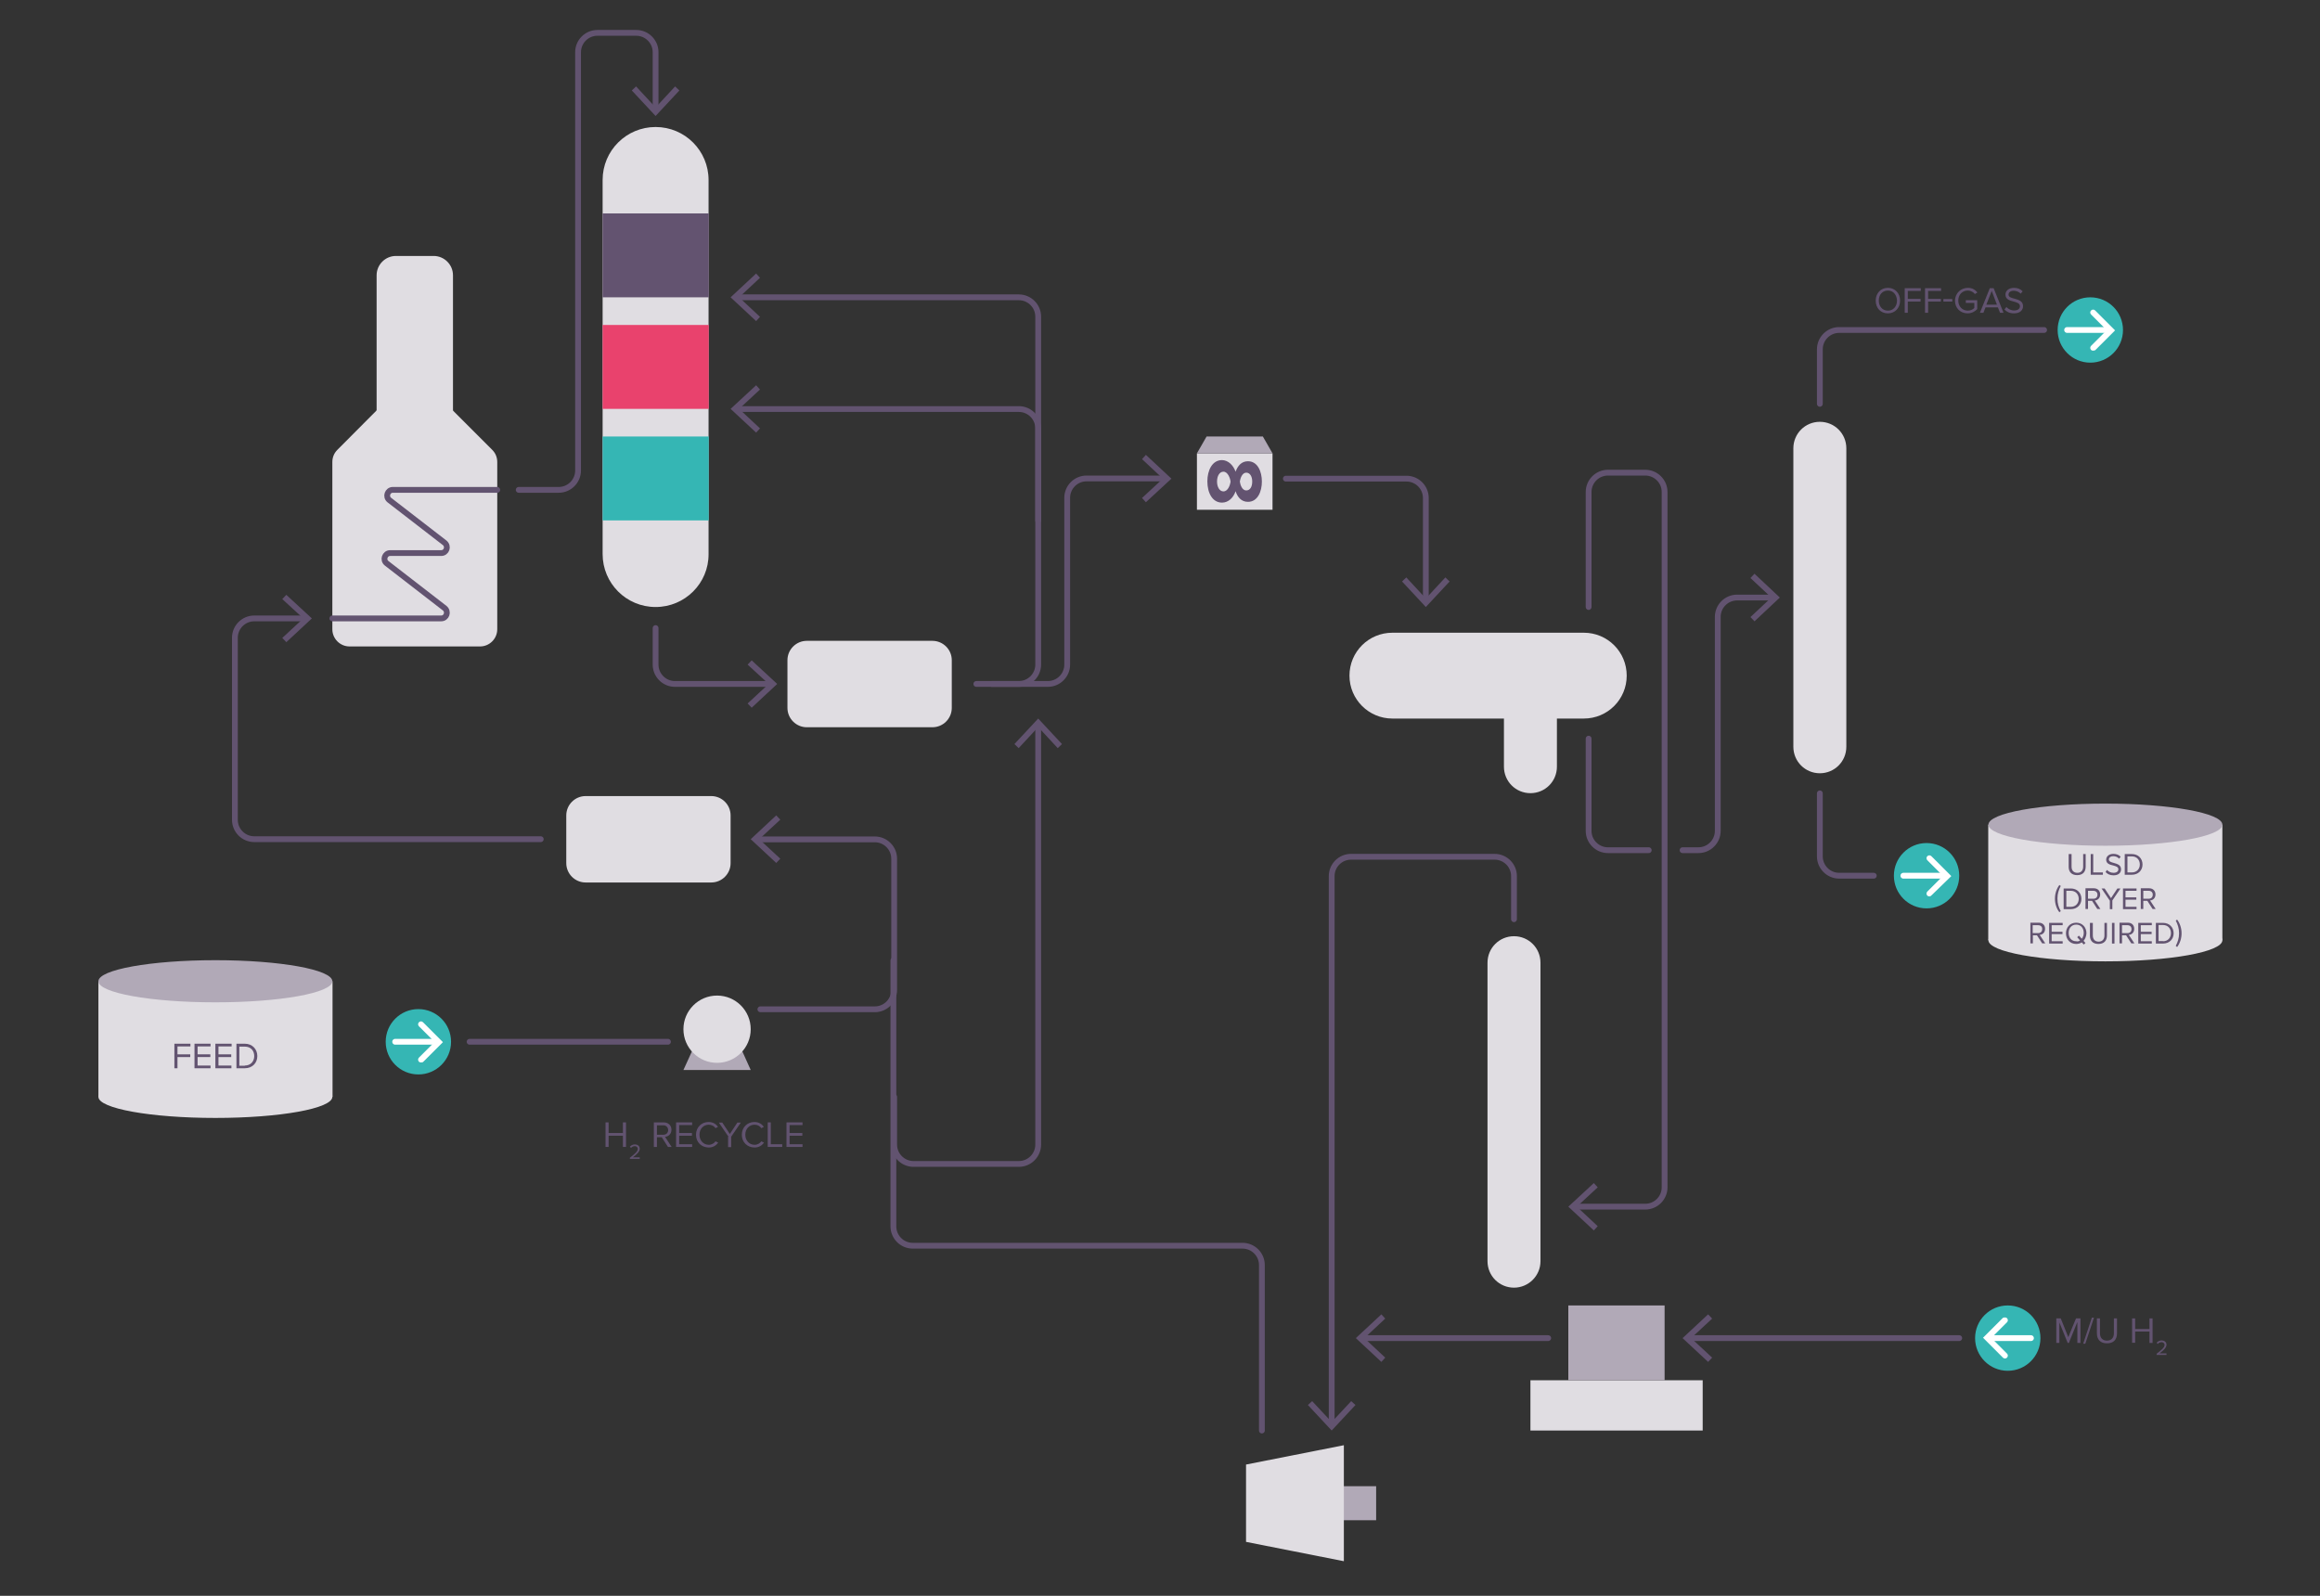 <?xml version="1.0" encoding="utf-8"?>
<!-- Generator: Adobe Illustrator 25.0.0, SVG Export Plug-In . SVG Version: 6.00 Build 0)  -->
<svg version="1.1" id="Calque_1" xmlns="http://www.w3.org/2000/svg" xmlns:xlink="http://www.w3.org/1999/xlink" x="0px" y="0px"
	 viewBox="0 0 1200 825.5" style="enable-background:new 0 0 1200 825.5;" xml:space="preserve">
<rect x="0" y="0" width="1200" height="825.5" fill="#333333" stroke="none"/>
<style type="text/css">
	.st0{fill:#E0DDE2;}
	.st1{fill:none;stroke:#625370;stroke-width:3;stroke-linecap:round;stroke-miterlimit:10;}
	.st2{fill:#35B6B4;}
	.st3{fill:none;stroke:#FFFFFF;stroke-width:3;stroke-linecap:round;stroke-miterlimit:10;}
	.st4{fill:#FFFFFF;}
	.st5{fill:#B1A9B7;}
	.st6{fill:#635370;}
	.st7{fill:#E9426D;}
	.st8{fill:#625370;}
</style>
<g>
	<g>
		<path class="st0" d="M227.1,208.9h-25.2c-2.4,0-4.6,0.9-6.3,2.6l-21.1,21.2c-1.7,1.7-2.6,3.9-2.6,6.3v86.5c0,4.9,4,8.9,8.9,8.9
			h67.5c4.9,0,8.9-4,8.9-8.9V239c0-2.4-0.9-4.6-2.6-6.3l-21.1-21.1C231.8,209.9,229.5,208.9,227.1,208.9z"/>
	</g>
	<path class="st0" d="M224.3,234h-19.5c-5.5,0-10-4.5-10-10v-81.6c0-5.5,4.5-10,10-10h19.5c5.5,0,10,4.5,10,10V224
		C234.3,229.5,229.8,234,224.3,234z"/>
	<path class="st1" d="M171.9,319.9h56.3c2.8,0,4-3.5,1.8-5.3l-30-23.2c-2.2-1.7-1-5.3,1.8-5.3h26.4c2.8,0,4-3.5,1.8-5.3l-28.6-22.1
		c-2.2-1.7-1-5.3,1.8-5.3h54"/>
</g>
<g>
	<circle class="st2" cx="216.4" cy="538.9" r="16.9"/>
	<g>
		<g>
			<line class="st3" x1="204.4" y1="538.9" x2="225.4" y2="538.9"/>
			<g>
				<g>
					<path class="st4" d="M217.8,549.6c-0.4,0-0.8-0.1-1.1-0.4c-0.6-0.6-0.6-1.5,0-2.1l8.1-8.1l-8.1-8.1c-0.6-0.6-0.6-1.5,0-2.1
						s1.5-0.6,2.1,0l10.3,10.3l-10.3,10.3C218.6,549.5,218.2,549.6,217.8,549.6z"/>
				</g>
			</g>
		</g>
	</g>
</g>
<g>
	<circle class="st2" cx="1081.2" cy="170.7" r="16.9"/>
	<g>
		<g>
			<line class="st3" x1="1069.2" y1="170.7" x2="1090.3" y2="170.7"/>
			<g>
				<g>
					<path class="st4" d="M1082.7,181.4c-0.4,0-0.8-0.1-1.1-0.4c-0.6-0.6-0.6-1.5,0-2.1l8.1-8.1l-8.1-8.1c-0.6-0.6-0.6-1.5,0-2.1
						s1.5-0.6,2.1,0l10.3,10.3l-10.3,10.3C1083.4,181.2,1083,181.4,1082.7,181.4z"/>
				</g>
			</g>
		</g>
	</g>
</g>
<g>
	<circle class="st2" cx="996.5" cy="453" r="16.9"/>
	<g>
		<g>
			<line class="st3" x1="984.5" y1="453" x2="1005.6" y2="453"/>
			<g>
				<g>
					<path class="st4" d="M998,463.7c-0.4,0-0.8-0.1-1.1-0.4c-0.6-0.6-0.6-1.5,0-2.1l8.1-8.1l-8.1-8.1c-0.6-0.6-0.6-1.5,0-2.1
						s1.5-0.6,2.1,0l10.3,10.3L999,463.2C998.7,463.5,998.4,463.7,998,463.7z"/>
				</g>
			</g>
		</g>
	</g>
</g>
<g>
	<circle class="st2" cx="1038.5" cy="692.2" r="16.9"/>
	<g>
		<g>
			<line class="st3" x1="1050.5" y1="692.2" x2="1029.4" y2="692.2"/>
			<g>
				<g>
					<path class="st4" d="M1037,681.5c0.4,0,0.8,0.1,1.1,0.4c0.6,0.6,0.6,1.5,0,2.1l-8.1,8.1l8.1,8.1c0.6,0.6,0.6,1.5,0,2.1
						s-1.5,0.6-2.1,0l-10.3-10.3l10.3-10.3C1036.2,681.6,1036.6,681.5,1037,681.5z"/>
				</g>
			</g>
		</g>
	</g>
</g>
<g>
	<g>
		<polygon class="st5" points="388.3,553.5 353.5,553.5 360.8,537.5 381.1,537.5 		"/>
	</g>
	<g>
		<circle class="st0" cx="370.9" cy="532.4" r="17.4"/>
	</g>
</g>
<g>
	<rect x="791.6" y="714" class="st0" width="89.1" height="26"/>
	<g>
		<rect x="811.2" y="675.3" class="st5" width="49.8" height="38.7"/>
	</g>
</g>
<g>
	<g>
		<rect x="665.8" y="768.8" class="st5" width="46" height="17.6"/>
	</g>
	<polygon class="st0" points="695.1,807.6 644.5,797.6 644.5,757.6 695.1,747.6 	"/>
</g>
<g>
	<rect x="619.1" y="234.5" class="st0" width="39.1" height="29.2"/>
	<g>
		<polygon class="st5" points="658.2,234.5 619.1,234.5 624.1,225.8 653.2,225.8 		"/>
	</g>
	<g>
		<g>
			<path class="st6" d="M639.1,244c1.1-3,3-5.4,6.4-5.4c5.1,0,7.2,5.5,7.2,10.5c0,5-2.1,10.5-7.2,10.5c-3.4,0-5.4-2.4-6.4-5.5
				c-1.1,3.3-3.7,5.9-7,5.9c-5.1,0-7.6-5.2-7.6-11c0-5.7,2.5-11,7.6-11C635.4,238.1,637.9,240.7,639.1,244z M636.5,249.1
				c-0.2-1.7-1.4-5.1-3.7-5.1c-2,0-3.3,2.2-3.3,5.1c0,2.8,1.3,5.1,3.3,5.1C635.2,254.2,636.3,250.8,636.5,249.1z M647.7,249.1
				c0-2.7-1.2-4.6-3.1-4.6c-2.1,0-3.1,3-3.3,4.6c0.2,1.7,1.2,4.6,3.3,4.6C646.6,253.7,647.7,251.8,647.7,249.1z"/>
		</g>
	</g>
</g>
<g>
	<g>
		<path class="st0" d="M339.1,314L339.1,314c-15.2,0-27.4-12.3-27.4-27.4V93.1c0-15.2,12.3-27.4,27.4-27.4h0
			c15.2,0,27.4,12.3,27.4,27.4v193.5C366.6,301.7,354.3,314,339.1,314z"/>
	</g>
	<g>
		<rect x="311.7" y="110.4" class="st6" width="54.9" height="43.4"/>
		<rect x="311.7" y="168.1" class="st7" width="54.9" height="43.4"/>
		<rect x="311.7" y="225.8" class="st2" width="54.9" height="43.4"/>
	</g>
</g>
<path class="st0" d="M367.9,456.5h-65c-5.5,0-10-4.5-10-10v-24.7c0-5.5,4.5-10,10-10h65c5.5,0,10,4.5,10,10v24.7
	C377.9,452,373.4,456.5,367.9,456.5z"/>
<path class="st0" d="M482.3,376.2h-65c-5.5,0-10-4.5-10-10v-24.7c0-5.5,4.5-10,10-10h65c5.5,0,10,4.5,10,10v24.7
	C492.3,371.7,487.8,376.2,482.3,376.2z"/>
<g>
	<path class="st8" d="M322.2,587.5h-7.4v5.8h-1.6v-12.7h1.6v5.5h7.4v-5.5h1.6v12.7h-1.6V587.5z"/>
	<path class="st8" d="M325.8,598.9c2.7-2.1,4.1-3.3,4.1-4.6c0-0.9-0.8-1.4-1.5-1.4c-0.9,0-1.6,0.4-2,0.9l-0.6-0.6
		c0.6-0.7,1.5-1.2,2.6-1.2c1.2,0,2.5,0.7,2.5,2.2c0,1.5-1.5,2.9-3.6,4.5h3.6v0.8h-5.1V598.9z"/>
	<path class="st8" d="M342.3,588.3h-2.5v5h-1.6v-12.7h5.1c2.3,0,4,1.5,4,3.8c0,2.3-1.6,3.5-3.3,3.7l3.4,5.2h-1.9L342.3,588.3z
		 M343.1,582.1h-3.3v4.9h3.3c1.5,0,2.5-1,2.5-2.4S344.6,582.1,343.1,582.1z"/>
	<path class="st8" d="M349.7,580.6h8.3v1.4h-6.7v4.1h6.6v1.4h-6.6v4.4h6.7v1.4h-8.3V580.6z"/>
	<path class="st8" d="M360,587c0-3.9,2.9-6.6,6.5-6.6c2.3,0,3.9,1.1,4.9,2.5l-1.3,0.7c-0.7-1.1-2-1.8-3.5-1.8
		c-2.7,0-4.8,2.1-4.8,5.2c0,3,2.1,5.2,4.8,5.2c1.5,0,2.8-0.8,3.5-1.8l1.4,0.7c-1.1,1.4-2.6,2.5-4.9,2.5
		C362.9,593.6,360,590.9,360,587z"/>
	<path class="st8" d="M376.8,588l-5-7.3h1.8l3.9,5.9l3.9-5.9h1.8l-5,7.3v5.4h-1.6V588z"/>
	<path class="st8" d="M383.7,587c0-3.9,2.9-6.6,6.5-6.6c2.3,0,3.9,1.1,4.9,2.5l-1.3,0.7c-0.7-1.1-2-1.8-3.5-1.8
		c-2.7,0-4.8,2.1-4.8,5.2c0,3,2.1,5.2,4.8,5.2c1.5,0,2.8-0.8,3.5-1.8l1.4,0.7c-1.1,1.4-2.6,2.5-4.9,2.5
		C386.6,593.6,383.7,590.9,383.7,587z"/>
	<path class="st8" d="M397.1,580.6h1.6v11.3h5.9v1.4h-7.5V580.6z"/>
	<path class="st8" d="M406.8,580.6h8.3v1.4h-6.7v4.1h6.6v1.4h-6.6v4.4h6.7v1.4h-8.3V580.6z"/>
</g>
<g>
	<path class="st8" d="M1074.4,684.1l-4.3,10.6h-0.6l-4.3-10.6v10.6h-1.6V682h2.3l3.9,9.7l4-9.7h2.3v12.7h-1.6V684.1z"/>
	<path class="st8" d="M1082,681.6h1.1l-4.5,13.5h-1.1L1082,681.6z"/>
	<path class="st8" d="M1084.6,682h1.6v7.7c0,2.3,1.3,3.8,3.6,3.8c2.3,0,3.6-1.5,3.6-3.8V682h1.6v7.7c0,3.2-1.7,5.2-5.2,5.2
		c-3.4,0-5.2-2-5.2-5.2V682z"/>
	<path class="st8" d="M1111.8,688.8h-7.4v5.8h-1.6V682h1.6v5.5h7.4V682h1.6v12.7h-1.6V688.8z"/>
	<path class="st8" d="M1115.5,700.3c2.7-2.1,4.1-3.3,4.1-4.6c0-0.9-0.8-1.4-1.5-1.4c-0.9,0-1.6,0.4-2,0.9l-0.6-0.6
		c0.6-0.7,1.5-1.2,2.6-1.2c1.2,0,2.5,0.7,2.5,2.2c0,1.5-1.5,2.9-3.6,4.5h3.6v0.8h-5.1V700.3z"/>
</g>
<g>
	<path class="st8" d="M976.5,148.9c3.7,0,6.3,2.8,6.3,6.6c0,3.7-2.5,6.6-6.3,6.6c-3.8,0-6.3-2.8-6.3-6.6
		C970.2,151.8,972.7,148.9,976.5,148.9z M976.5,150.3c-2.9,0-4.7,2.2-4.7,5.2c0,2.9,1.8,5.2,4.7,5.2c2.8,0,4.7-2.2,4.7-5.2
		C981.1,152.5,979.3,150.3,976.5,150.3z"/>
	<path class="st8" d="M985.2,149.1h8.3v1.4h-6.7v4.1h6.6v1.4h-6.6v5.8h-1.6V149.1z"/>
	<path class="st8" d="M995.7,149.1h8.3v1.4h-6.7v4.1h6.6v1.4h-6.6v5.8h-1.6V149.1z"/>
	<path class="st8" d="M1005.2,154.7h4.6v1.3h-4.6V154.7z"/>
	<path class="st8" d="M1017.9,148.9c2.2,0,3.8,1,4.9,2.4l-1.3,0.8c-0.8-1-2.1-1.8-3.7-1.8c-2.8,0-4.9,2.1-4.9,5.2
		c0,3,2.1,5.2,4.9,5.2c1.5,0,2.8-0.7,3.4-1.4v-2.6h-4.4v-1.4h5.9v4.6c-1.2,1.3-2.9,2.2-5,2.2c-3.6,0-6.5-2.6-6.5-6.6
		C1011.3,151.6,1014.3,148.9,1017.9,148.9z"/>
	<path class="st8" d="M1033.4,159h-6.4l-1.1,2.8h-1.8l5.1-12.7h2l5.1,12.7h-1.8L1033.4,159z M1027.4,157.6h5.5l-2.7-7.1
		L1027.4,157.6z"/>
	<path class="st8" d="M1037.8,158.8c0.8,0.9,2.2,1.8,4,1.8c2.3,0,3-1.2,3-2.2c0-1.5-1.5-1.9-3.2-2.4c-2-0.5-4.3-1.1-4.3-3.6
		c0-2.1,1.9-3.5,4.4-3.5c1.9,0,3.4,0.6,4.5,1.8l-1,1.2c-1-1-2.3-1.5-3.7-1.5c-1.5,0-2.6,0.8-2.6,2c0,1.3,1.5,1.7,3.1,2.1
		c2.1,0.6,4.4,1.2,4.4,3.9c0,1.8-1.3,3.7-4.7,3.7c-2.2,0-3.8-0.8-4.9-2L1037.8,158.8z"/>
</g>
<line class="st1" x1="242.9" y1="538.9" x2="345.5" y2="538.9"/>
<g>
	<g>
		<path class="st1" d="M393.3,522.1h59.2c5.5,0,10-4.5,10-10v-67.9c0-5.5-4.5-10-10-10h-60.9"/>
		<g>
			<polygon class="st8" points="401.5,421.8 403.6,424 392.7,434.1 403.6,444.2 401.5,446.4 388.3,434.1 			"/>
		</g>
	</g>
</g>
<g>
	<g>
		<path class="st1" d="M279.7,434.1H131.5c-5.5,0-10-4.5-10-10v-94.2c0-5.5,4.5-10,10-10H158"/>
		<g>
			<polygon class="st8" points="148.1,332.2 146,330 156.9,319.9 146,309.9 148.1,307.7 161.3,319.9 			"/>
		</g>
	</g>
</g>
<g>
	<g>
		<path class="st1" d="M268.3,253.4H289c5.5,0,10-4.5,10-10V27c0-5.5,4.5-10,10-10h20.1c5.5,0,10,4.5,10,10v29.7"/>
		<g>
			<polygon class="st8" points="326.8,46.8 329,44.7 339.1,55.6 349.2,44.7 351.4,46.8 339.1,60 			"/>
		</g>
	</g>
</g>
<g>
	<g>
		<path class="st1" d="M339.1,324.9v18.9c0,5.5,4.5,10,10,10h49.6"/>
		<g>
			<polygon class="st8" points="388.8,366.1 386.7,363.9 397.6,353.8 386.7,343.8 388.8,341.6 402,353.8 			"/>
		</g>
	</g>
</g>
<g>
	<g>
		<path class="st1" d="M505,353.8H542c5.5,0,10-4.5,10-10v-86.3c0-5.5,4.5-10,10-10h40.7"/>
		<g>
			<polygon class="st8" points="592.7,259.8 590.7,257.6 601.5,247.6 590.7,237.5 592.7,235.3 605.9,247.6 			"/>
		</g>
	</g>
</g>
<g>
	<path class="st0" d="M698,349.5L698,349.5c0-12.3,9.9-22.2,22.2-22.2h99c12.3,0,22.2,9.9,22.2,22.2v0c0,12.3-9.9,22.2-22.2,22.2
		h-99C708,371.7,698,361.8,698,349.5z"/>
</g>
<g>
	<path class="st0" d="M791.6,353.8L791.6,353.8c7.6,0,13.7,6.1,13.7,13.7v29.1c0,7.6-6.1,13.7-13.7,13.7l0,0
		c-7.6,0-13.7-6.1-13.7-13.7v-29.1C777.8,360,784,353.8,791.6,353.8z"/>
</g>
<g>
	<g>
		<path class="st1" d="M665.1,247.6h62.4c5.5,0,10,4.5,10,10v53.2"/>
		<g>
			<polygon class="st8" points="725.2,300.8 727.4,298.7 737.5,309.6 747.6,298.7 749.8,300.8 737.5,314 			"/>
		</g>
	</g>
</g>
<g>
	<path class="st0" d="M941.3,400L941.3,400c-7.6,0-13.7-6.1-13.7-13.7V231.9c0-7.6,6.1-13.7,13.7-13.7l0,0c7.6,0,13.7,6.1,13.7,13.7
		v154.4C955,393.9,948.9,400,941.3,400z"/>
</g>
<g>
	<path class="st0" d="M783.1,666.1L783.1,666.1c-7.6,0-13.7-6.1-13.7-13.7V498c0-7.6,6.1-13.7,13.7-13.7h0c7.6,0,13.7,6.1,13.7,13.7
		v154.4C796.8,660,790.6,666.1,783.1,666.1z"/>
</g>
<g>
	<g>
		<path class="st1" d="M870.3,439.8h8.2c5.5,0,10-4.5,10-10V319.1c0-5.5,4.5-10,10-10h18.9"/>
		<g>
			<polygon class="st8" points="907.5,321.4 905.4,319.2 916.2,309.1 905.4,299 907.5,296.8 920.6,309.1 			"/>
		</g>
	</g>
</g>
<path class="st1" d="M821.7,382.1v47.7c0,5.5,4.5,10,10,10h21.1"/>
<g>
	<g>
		<path class="st1" d="M821.7,314v-59.5c0-5.5,4.5-10,10-10H851c5.5,0,10,4.5,10,10v359.7c0,5.5-4.5,10-10,10h-36.5"/>
		<g>
			<polygon class="st8" points="824.4,612 826.4,614.2 815.6,624.2 826.4,634.3 824.4,636.5 811.2,624.2 			"/>
		</g>
	</g>
</g>
<path class="st1" d="M941.3,208.9v-28.2c0-5.5,4.5-10,10-10h106"/>
<path class="st1" d="M941.3,410.4V443c0,5.5,4.5,10,10,10h17.9"/>
<path class="st1" d="M652.7,740v-85.6c0-5.5-4.5-10-10-10H472.1c-5.5,0-10-4.5-10-10V496.8"/>
<g>
	<g>
		<line class="st1" x1="1013.4" y1="692.2" x2="873.6" y2="692.2"/>
		<g>
			<polygon class="st8" points="883.5,679.9 885.6,682.1 874.7,692.2 885.6,702.3 883.5,704.5 870.3,692.2 			"/>
		</g>
	</g>
</g>
<g>
	<g>
		<line class="st1" x1="800.8" y1="692.2" x2="704.6" y2="692.2"/>
		<g>
			<polygon class="st8" points="714.5,679.9 716.5,682.1 705.7,692.2 716.5,702.3 714.5,704.5 701.3,692.2 			"/>
		</g>
	</g>
</g>
<g>
	<g>
		<rect x="50.9" y="507.6" class="st0" width="121.1" height="59.8"/>
		<ellipse class="st0" cx="111.4" cy="567.4" rx="60.5" ry="10.9"/>
		<g>
			<ellipse class="st5" cx="111.4" cy="507.6" rx="60.5" ry="10.9"/>
		</g>
	</g>
	<g>
		<path class="st8" d="M90.2,539.9h8.3v1.4h-6.7v4.1h6.6v1.4h-6.6v5.8h-1.6V539.9z"/>
		<path class="st8" d="M100.6,539.9h8.3v1.4h-6.7v4.1h6.6v1.4h-6.6v4.4h6.7v1.4h-8.3V539.9z"/>
		<path class="st8" d="M111.5,539.9h8.3v1.4H113v4.1h6.6v1.4H113v4.4h6.7v1.4h-8.3V539.9z"/>
		<path class="st8" d="M122.3,539.9h4.3c3.9,0,6.5,2.8,6.5,6.4c0,3.6-2.6,6.3-6.5,6.3h-4.3V539.9z M126.6,551.2
			c3.1,0,4.9-2.2,4.9-4.9c0-2.7-1.7-4.9-4.9-4.9h-2.8v9.9H126.6z"/>
	</g>
</g>
<g>
	<g>
		<rect x="1028.4" y="426.6" class="st0" width="121.1" height="59.8"/>
		<ellipse class="st0" cx="1089" cy="486.4" rx="60.5" ry="10.9"/>
		<g>
			<ellipse class="st5" cx="1089" cy="426.6" rx="60.5" ry="10.9"/>
		</g>
	</g>
	<g>
		<path class="st8" d="M1070.2,441.8h1.3v6.5c0,2,1.1,3.2,3,3.2s3-1.2,3-3.2v-6.5h1.3v6.5c0,2.7-1.5,4.4-4.4,4.4
			c-2.9,0-4.4-1.7-4.4-4.3V441.8z"/>
		<path class="st8" d="M1081.4,441.8h1.3v9.5h5v1.2h-6.3V441.8z"/>
		<path class="st8" d="M1089.8,450c0.7,0.8,1.9,1.5,3.4,1.5c1.9,0,2.5-1,2.5-1.8c0-1.3-1.3-1.6-2.7-2c-1.7-0.4-3.6-0.9-3.6-3
			c0-1.8,1.6-3,3.7-3c1.6,0,2.9,0.5,3.8,1.5l-0.8,1c-0.8-0.9-1.9-1.3-3.1-1.3c-1.3,0-2.2,0.7-2.2,1.7c0,1.1,1.2,1.4,2.6,1.8
			c1.7,0.5,3.7,1,3.7,3.3c0,1.6-1.1,3.1-3.9,3.1c-1.9,0-3.2-0.7-4.1-1.7L1089.8,450z"/>
		<path class="st8" d="M1099,441.8h3.7c3.3,0,5.5,2.3,5.5,5.4c0,3-2.2,5.3-5.5,5.3h-3.7V441.8z M1102.7,451.3c2.6,0,4.1-1.9,4.1-4.1
			c0-2.3-1.5-4.2-4.1-4.2h-2.3v8.3H1102.7z"/>
		<path class="st8" d="M1062.9,464.9c0-2.6,0.8-5.1,2.3-7.1l0.7,0.5c-1,2-1.7,3.9-1.7,6.5c0,2.7,0.6,4.5,1.7,6.5l-0.7,0.6
			C1063.7,470,1062.9,467.5,1062.9,464.9z"/>
		<path class="st8" d="M1067.4,459.6h3.7c3.3,0,5.5,2.3,5.5,5.4c0,3-2.2,5.3-5.5,5.3h-3.7V459.6z M1071.1,469.1
			c2.6,0,4.1-1.9,4.1-4.1c0-2.3-1.5-4.2-4.1-4.2h-2.3v8.3H1071.1z"/>
		<path class="st8" d="M1082.1,466h-2.1v4.2h-1.3v-10.7h4.3c2,0,3.3,1.3,3.3,3.2c0,1.9-1.3,3-2.8,3.1l2.9,4.4h-1.6L1082.1,466z
			 M1082.8,460.8h-2.8v4.1h2.8c1.3,0,2.1-0.8,2.1-2.1C1084.9,461.6,1084,460.8,1082.8,460.8z"/>
		<path class="st8" d="M1091.2,465.8l-4.2-6.2h1.6l3.3,5l3.3-5h1.6l-4.2,6.2v4.5h-1.3V465.8z"/>
		<path class="st8" d="M1098.1,459.6h7v1.2h-5.7v3.4h5.6v1.2h-5.6v3.7h5.7v1.2h-7V459.6z"/>
		<path class="st8" d="M1110.7,466h-2.1v4.2h-1.3v-10.7h4.3c2,0,3.3,1.3,3.3,3.2c0,1.9-1.3,3-2.8,3.1l2.9,4.4h-1.6L1110.7,466z
			 M1111.4,460.8h-2.8v4.1h2.8c1.3,0,2.1-0.8,2.1-2.1C1113.5,461.6,1112.7,460.8,1111.4,460.8z"/>
		<path class="st8" d="M1053.6,483.8h-2.1v4.2h-1.3v-10.7h4.3c2,0,3.3,1.2,3.3,3.2c0,1.9-1.3,3-2.8,3.1l2.9,4.4h-1.6L1053.6,483.8z
			 M1054.2,478.6h-2.8v4.1h2.8c1.3,0,2.1-0.8,2.1-2.1C1056.4,479.4,1055.5,478.6,1054.2,478.6z"/>
		<path class="st8" d="M1059.9,477.4h7v1.2h-5.7v3.4h5.6v1.2h-5.6v3.7h5.7v1.2h-7V477.4z"/>
		<path class="st8" d="M1077.7,486.7l1,1.1l-0.9,0.8l-1-1.1c-0.8,0.5-1.8,0.8-2.9,0.8c-3.2,0-5.3-2.4-5.3-5.5s2.1-5.5,5.3-5.5
			c3.2,0,5.3,2.4,5.3,5.5C1079.1,484.3,1078.6,485.7,1077.7,486.7z M1075.9,486.5l-1.5-1.7l0.9-0.8l1.5,1.6c0.6-0.8,1-1.8,1-3
			c0-2.5-1.5-4.3-3.9-4.3c-2.4,0-3.9,1.8-3.9,4.3c0,2.5,1.5,4.3,3.9,4.3C1074.6,487.1,1075.3,486.9,1075.9,486.5z"/>
		<path class="st8" d="M1081.2,477.4h1.3v6.5c0,2,1.1,3.2,3,3.2s3-1.2,3-3.2v-6.5h1.3v6.5c0,2.7-1.5,4.4-4.4,4.4
			c-2.9,0-4.4-1.7-4.4-4.3V477.4z"/>
		<path class="st8" d="M1092.4,477.4h1.3v10.7h-1.3V477.4z"/>
		<path class="st8" d="M1099.7,483.8h-2.1v4.2h-1.3v-10.7h4.3c2,0,3.3,1.2,3.3,3.2c0,1.9-1.3,3-2.8,3.1l2.9,4.4h-1.6L1099.7,483.8z
			 M1100.4,478.6h-2.8v4.1h2.8c1.3,0,2.1-0.8,2.1-2.1C1102.5,479.4,1101.7,478.6,1100.4,478.6z"/>
		<path class="st8" d="M1106,477.4h7v1.2h-5.7v3.4h5.6v1.2h-5.6v3.7h5.7v1.2h-7V477.4z"/>
		<path class="st8" d="M1115.1,477.4h3.7c3.3,0,5.5,2.3,5.5,5.4c0,3-2.2,5.3-5.5,5.3h-3.7V477.4z M1118.8,486.9
			c2.6,0,4.1-1.9,4.1-4.2c0-2.3-1.5-4.2-4.1-4.2h-2.3v8.3H1118.8z"/>
		<path class="st8" d="M1125.4,476.2l0.7-0.5c1.5,2,2.3,4.5,2.3,7.1c0,2.6-0.8,5.1-2.3,7.1l-0.7-0.6c1-2,1.7-3.9,1.7-6.5
			C1127.1,480.1,1126.4,478.2,1125.4,476.2z"/>
	</g>
</g>
<g>
	<g>
		<path class="st1" d="M513,353.8h14c5.5,0,10-4.5,10-10v-180c0-5.5-4.5-10-10-10H381.1"/>
		<g>
			<polygon class="st8" points="391.1,141.5 393.1,143.7 382.3,153.8 393.1,163.9 391.1,166.1 377.9,153.8 			"/>
		</g>
	</g>
</g>
<g>
	<g>
		<path class="st1" d="M537,269.3v-47.7c0-5.5-4.5-10-10-10H381.1"/>
		<g>
			<polygon class="st8" points="391.1,199.3 393.1,201.5 382.3,211.5 393.1,221.6 391.1,223.8 377.9,211.5 			"/>
		</g>
	</g>
</g>
<g>
	<g>
		<path class="st1" d="M783.1,475.5v-22.3c0-5.5-4.5-10-10-10h-74.3c-5.5,0-10,4.5-10,10v283.6"/>
		<g>
			<polygon class="st8" points="676.5,726.8 678.7,724.8 688.8,735.6 698.9,724.8 701.1,726.8 688.8,740 			"/>
		</g>
	</g>
</g>
<g>
	<g>
		<path class="st1" d="M462.5,567.4v24.7c0,5.5,4.5,10,10,10H527c5.5,0,10-4.5,10-10V375"/>
		<g>
			<polygon class="st8" points="549.3,384.9 547.1,387 537,376.1 526.9,387 524.7,384.9 537,371.7 			"/>
		</g>
	</g>
</g>
</svg>
